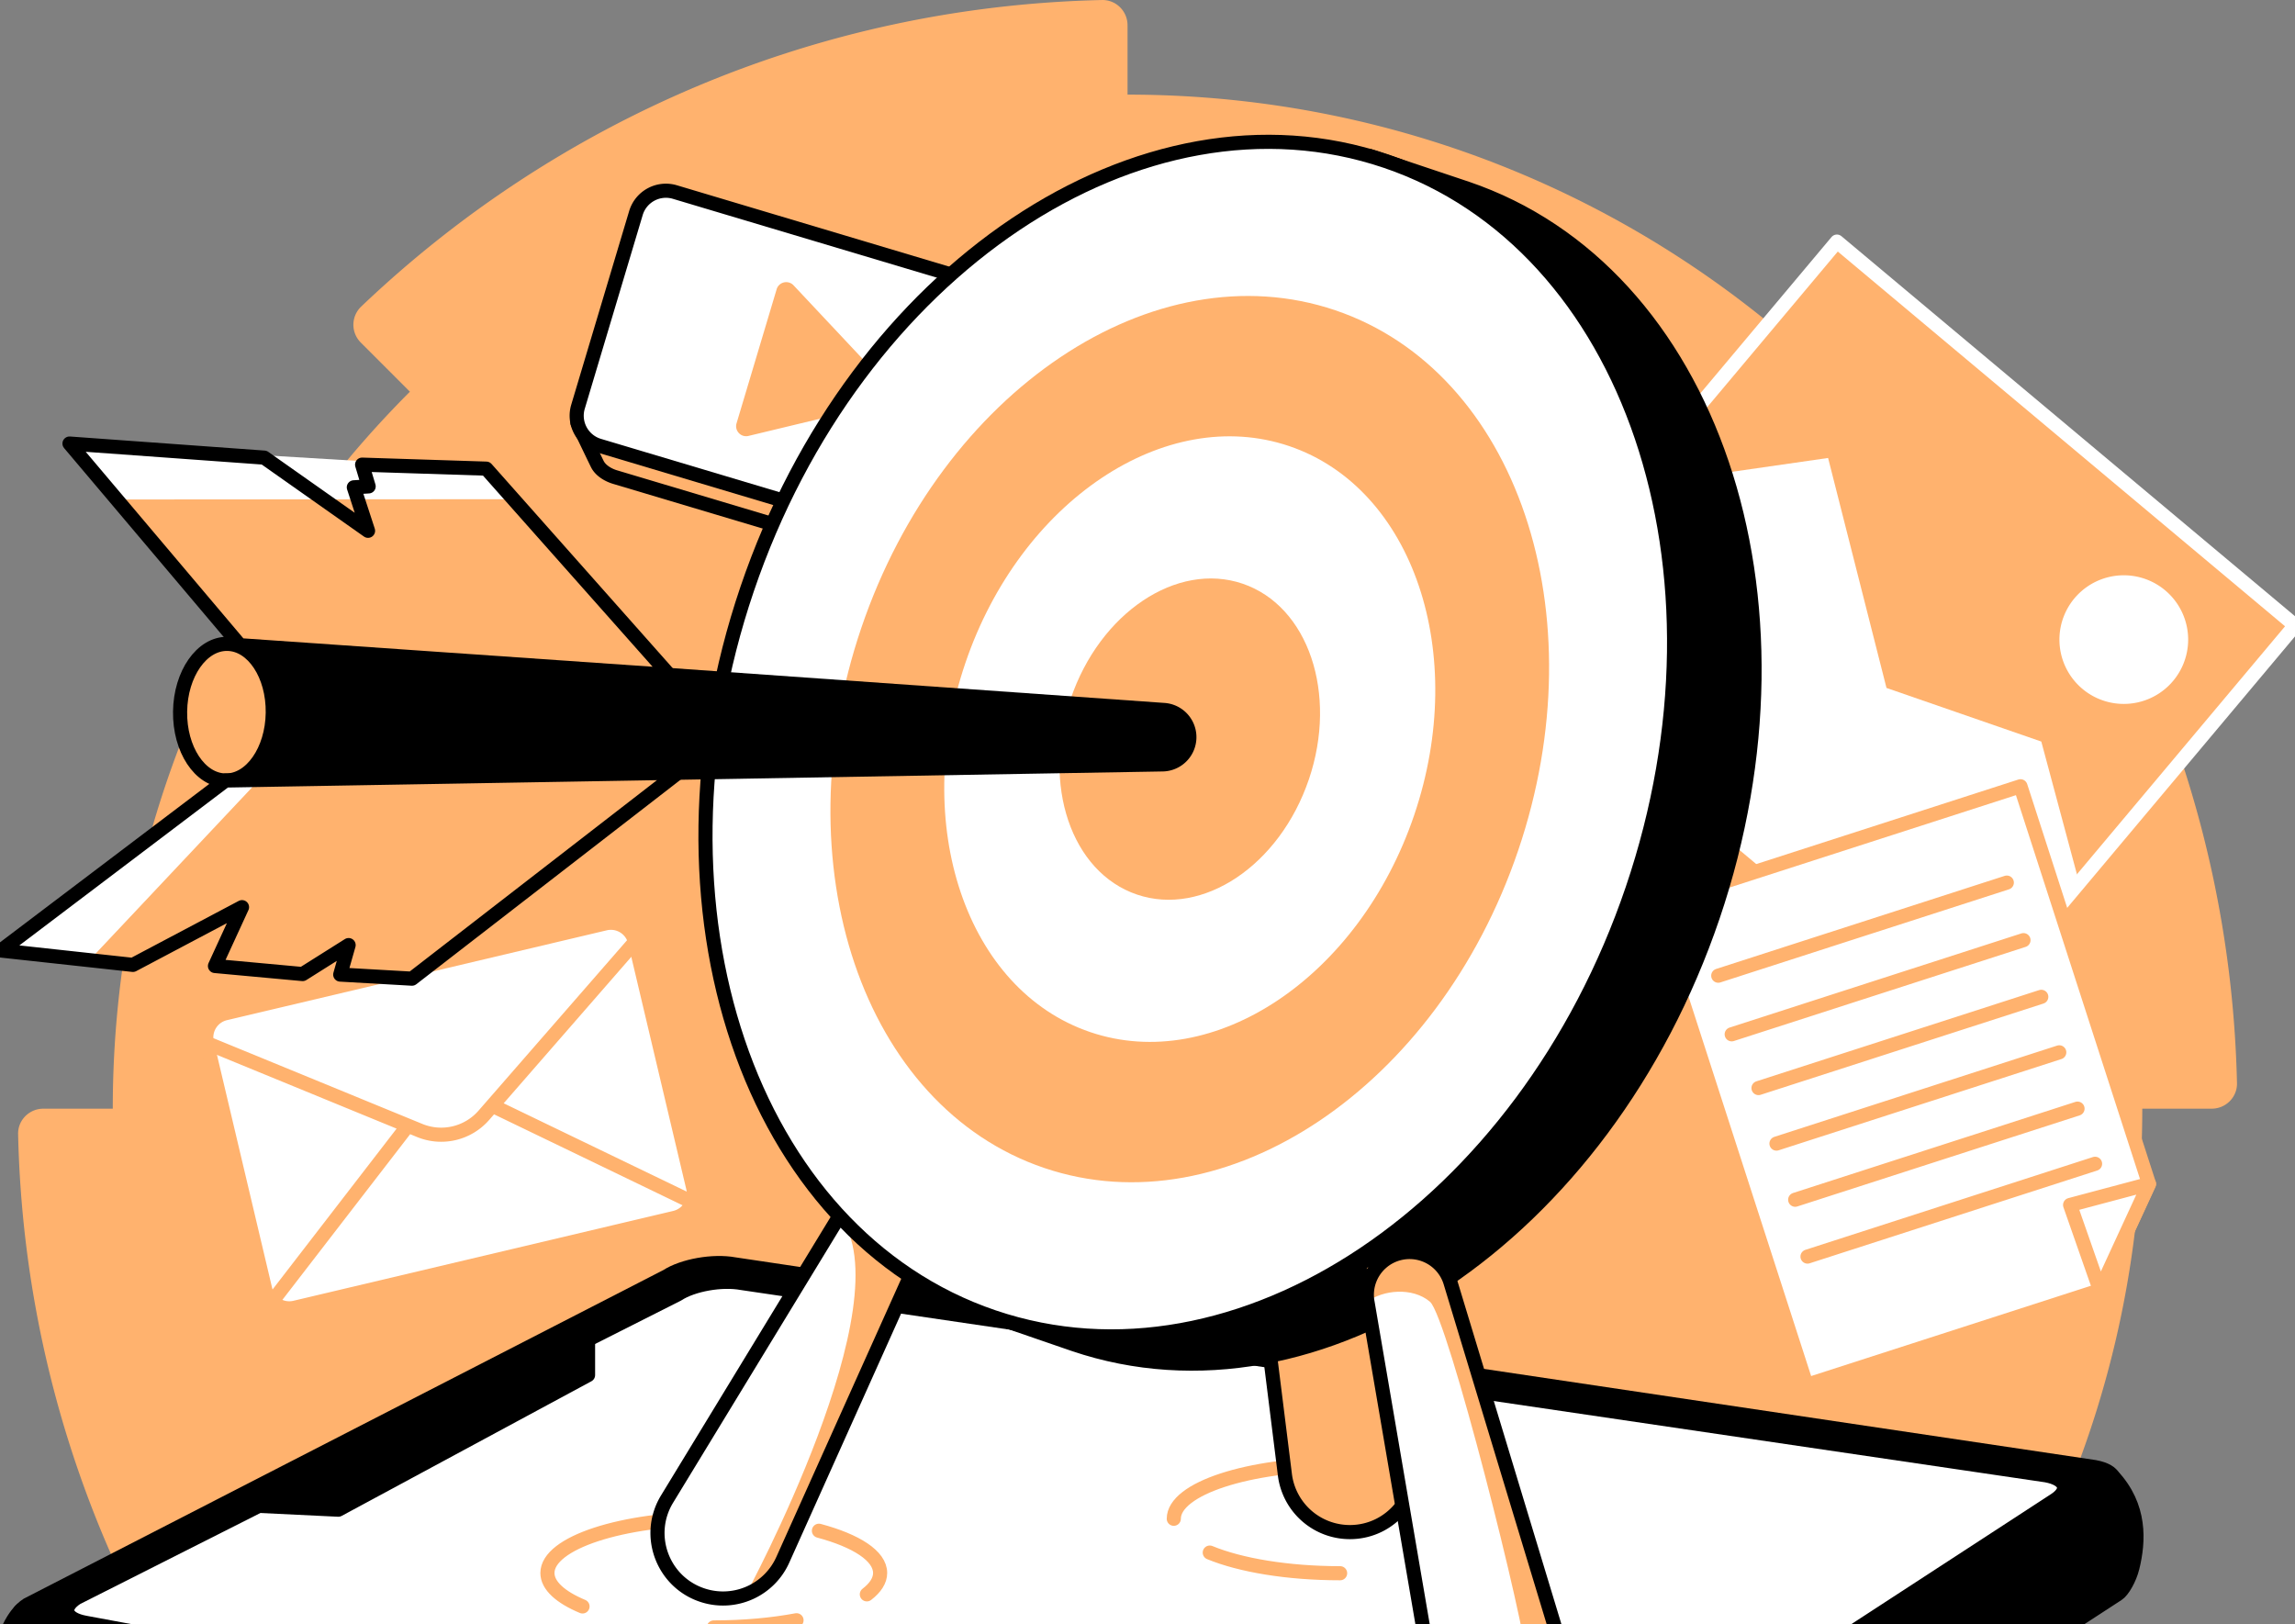 <svg width="130" height="92" fill="none" xmlns="http://www.w3.org/2000/svg"><rect width="100%" height="100%" fill="#808080" stroke="none"/><g clip-path="url(#a)"><path d="M104.509 22.18c-10.4-10.391-24.77-16.82-40.64-16.82V1.43c0-.794-.651-1.446-1.446-1.429C46.161.368 31.417 6.911 20.45 17.374a1.422 1.422 0 0 0-.014 2.028l2.784 2.785C12.82 32.582 6.388 46.939 6.388 62.799H2.454c-.796 0-1.448.65-1.428 1.444.366 16.25 6.914 30.982 17.384 41.94a1.423 1.423 0 0 0 2.03.013l2.788-2.781c10.403 10.393 24.77 16.82 40.64 16.82v3.931c0 .793.653 1.444 1.447 1.427 16.265-.366 31.007-6.909 41.973-17.371a1.42 1.42 0 0 0 .014-2.028l-2.784-2.786c10.4-10.395 16.831-24.75 16.831-40.61h3.937c.794 0 1.447-.651 1.428-1.446-.368-16.251-6.914-30.983-17.385-41.94a1.423 1.423 0 0 0-2.03-.013l-2.789 2.78h-.001Z" fill="#FFB26E"/><path d="M120.789 88.797c.367-1.494.488-3.472-1.123-5.2l-3.718.749s-1.353 1.786-2.676 3.54L42.383 77.322c-1.201-.223-2.919.081-3.838.678L9.492 92.928l-8.323-1.71S-.177 92.485.05 95.088c.2 2.29 1.74 2.784 2.797 3.002l79.66 14.765c1.202.223 2.92-.081 3.838-.678l33.617-21.887c.277-.18.672-.86.826-1.493h.001Z" fill="#FFB26E"/><path d="M3.12 91.9c-1.355 3.023-.76 5.862.992 6.426 1.751.565-3.097.69-3.888-2.334-.79-3.022.764-4.566.764-4.566l2.133.472v.002Z" fill="#fff"/><path d="M120.789 88.797c.367-1.494.488-3.472-1.123-5.2l-3.718.749s-1.353 1.786-2.676 3.54L42.383 77.322c-1.201-.223-2.919.081-3.838.678L9.492 92.928l-8.323-1.71S-.177 92.485.05 95.088c.2 2.29 1.74 2.784 2.797 3.002l79.66 14.765c1.202.223 2.92-.081 3.838-.678l33.617-21.887c.277-.18.672-.86.826-1.493h.001Z" stroke="#000" stroke-width=".8" stroke-linecap="round" stroke-linejoin="round"/><path d="M119.18 84.583 85.564 106.47c-.918.596-2.637.901-3.839.678L2.065 92.384c-1.202-.223-1.433-.887-.515-1.486l36.214-18.605c.917-.596 2.636-.9 3.838-.678L118.666 83.1c1.202.223 1.433.887.516 1.486l-.002-.002Z" fill="#000" stroke="#000" stroke-width=".8" stroke-linecap="round" stroke-linejoin="round"/><path d="m116.387 84.973-31.445 20.474c-.87.566-2.498.853-3.638.643L4.83 91.916c-1.14-.21-1.358-.84-.488-1.407l34.043-17.192c.87-.566 2.497-.853 3.638-.642L115.9 83.566c1.139.211 1.357.841.488 1.407h-.002Z" fill="#fff" stroke="#000" stroke-width=".8" stroke-linecap="round" stroke-linejoin="round"/><path d="m13.835 85.256 5.33.257 14.145-7.626v-2.455l-19.475 9.824Z" fill="#000" stroke="#000" stroke-width=".8" stroke-linecap="round" stroke-linejoin="round"/><path d="M49.102 90.308c.485-.373.753-.782.753-1.21 0-.965-1.351-1.826-3.467-2.392M40.433 92.183c1.706 0 3.305-.149 4.686-.407M40.432 86.011c-5.203 0-9.423 1.381-9.423 3.087 0 .715.742 1.373 1.988 1.895M85.335 86.027c0-1.704-4.218-3.087-9.423-3.087s-9.423 1.381-9.423 3.087M68.527 87.943c1.727.712 4.392 1.169 7.384 1.169" stroke="#FFB26E" stroke-width=".8" stroke-linecap="round" stroke-linejoin="round"/><path d="m34.28 52.306-21.515 5.09a1.403 1.403 0 0 0-1.043 1.688l3.3 13.944c.178.754.934 1.22 1.688 1.042l21.515-5.09a1.403 1.403 0 0 0 1.043-1.688l-3.299-13.945a1.403 1.403 0 0 0-1.689-1.041Z" fill="#fff" stroke="#FFB26E" stroke-width=".8" stroke-linecap="round" stroke-linejoin="round"/><path d="m11.719 59.085 12.054 4.948a3.208 3.208 0 0 0 3.635-.86l8.558-9.82M15.419 73.72l7.684-9.962M27.885 62.626l11.337 5.47" stroke="#FFB26E" stroke-width=".8" stroke-linecap="round" stroke-linejoin="round"/><path d="m60.182 19.54-.018-.037c-.006-.01-.01-.023-.017-.034l-.891-1.734-.362.827-19.75-5.899a1.774 1.774 0 0 0-2.207 1.19l-3.194 10.674-1.03-.573s1.05 2.194 1.132 2.35c.177.34.58.596 1.002.722l19.955 5.96a1.774 1.774 0 0 0 2.207-1.19l3.281-10.969c.133-.444.082-.9-.11-1.287h.002Z" fill="#FFB26E" stroke="#000" stroke-width=".8" stroke-linecap="round" stroke-linejoin="round"/><path d="m58.184 16.838-19.956-5.96a1.773 1.773 0 0 0-2.206 1.19l-3.281 10.97a1.771 1.771 0 0 0 1.19 2.205l19.957 5.96a1.773 1.773 0 0 0 2.206-1.19l3.28-10.97a1.771 1.771 0 0 0-1.19-2.204Z" fill="#fff" stroke="#000" stroke-width=".8" stroke-linecap="round" stroke-linejoin="round"/><path d="m43.992 16.388-2.27 7.589c-.126.42.25.818.677.715l7.666-1.844a.568.568 0 0 0 .281-.941l-5.395-5.745a.568.568 0 0 0-.96.226Z" fill="#FFB26E"/><path d="m130 35.425-25.948-21.74-19.003 22.644 25.948 21.74L130 35.426Z" fill="#FFB26E" stroke="#fff" stroke-width=".8" stroke-linecap="round" stroke-linejoin="round"/><path d="m92.42 27.543 11.132-1.602 3.308 13.026 8.769 3.037 2.145 7.989-6.777 8.075-25.948-21.74 7.371-8.785Z" fill="#fff"/><path d="m118.952 73.084-16.618 5.363-8.78-27.17 20.896-6.74 7.28 22.524-2.778 6.023Z" fill="#fff" stroke="#FFB26E" stroke-width=".8" stroke-linecap="round" stroke-linejoin="round"/><path d="m118.952 73.085-1.691-4.833 4.469-1.19-2.778 6.023Z" fill="#fff" stroke="#FFB26E" stroke-width=".8" stroke-linecap="round" stroke-linejoin="round"/><path d="m97.33 55.266 16.346-5.273M98.092 58.586l16.528-5.333M99.61 61.631l16.018-5.168M100.628 64.776l16.019-5.169M101.688 67.956l15.993-5.16M102.386 71.176l16.289-5.256" stroke="#FFB26E" stroke-width=".8" stroke-linecap="round" stroke-linejoin="round"/><path d="m52.787 69.545-8.447 18.81a3.708 3.708 0 0 1-4.462 2.028c-2.319-.703-3.352-3.405-2.091-5.473l10.71-17.584a2.422 2.422 0 0 1 3.456-.75 2.418 2.418 0 0 1 .835 2.969h-.001Z" fill="#fff"/><path d="M47.548 68.885c3.758 4.69-5.291 21.423-5.291 21.423s.71.1 1.397-.926c.687-1.027 7.903-17.092 7.903-17.092l-4.008-3.405h-.001Z" fill="#FFB26E"/><path d="m52.787 69.545-8.447 18.81a3.708 3.708 0 0 1-4.462 2.028c-2.319-.703-3.352-3.405-2.091-5.473l10.71-17.584a2.422 2.422 0 0 1 3.456-.75 2.418 2.418 0 0 1 .835 2.969h-.001Z" stroke="#000" stroke-width=".8" stroke-linecap="round" stroke-linejoin="round"/><path d="m70.231 63.074 2.552 20.46a3.708 3.708 0 0 0 3.669 3.248c2.424.007 4.203-2.272 3.605-4.618l-5.072-19.95a2.421 2.421 0 0 0-4.754.86Z" fill="#FFB26E" stroke="#000" stroke-width=".8" stroke-linecap="round" stroke-linejoin="round"/><path d="m83.066 10.666-.188-.06h.003L77.6 8.838l.492.807c-12.553-1.01-25.8 9.313-31.214 25.264-5.683 16.741-.745 33.807 11.01 39.972l-.753-.01 3.704 1.276c13.85 4.693 30.051-6.16 36.188-24.241 6.138-18.083-.112-36.545-13.96-41.238l-.002-.002Z" fill="#000" stroke="#000" stroke-width=".8" stroke-linecap="round" stroke-linejoin="round"/><path d="M92.47 50.365c6.138-18.08-.111-36.544-13.959-41.238-13.848-4.695-30.05 6.157-36.19 24.239-6.138 18.08.111 36.544 13.959 41.238 13.848 4.695 30.05-6.157 36.19-24.239Z" fill="#fff" stroke="#000" stroke-width=".8" stroke-linecap="round" stroke-linejoin="round"/><path d="M85.997 48.172c4.555-13.415-.082-27.113-10.356-30.596-10.274-3.483-22.295 4.568-26.85 17.983-4.555 13.415.082 27.114 10.356 30.597 10.274 3.482 22.295-4.569 26.85-17.984Z" fill="#FFB26E"/><path d="M80.105 46.174c3.112-9.166-.056-18.526-7.076-20.905-7.02-2.38-15.234 3.121-18.346 12.287s.056 18.526 7.076 20.906c7.02 2.38 15.234-3.122 18.346-12.288Z" fill="#fff"/><path d="M74.14 44.152c1.65-4.864-.03-9.83-3.756-11.092-3.725-1.263-8.083 1.656-9.734 6.519-1.651 4.863.03 9.83 3.755 11.092 3.725 1.263 8.083-1.656 9.734-6.52Z" fill="#FFB26E"/><path d="m77.459 73.735 3.473 20.323a3.707 3.707 0 0 0 3.812 3.079c2.42-.102 4.097-2.46 3.394-4.776l-5.97-19.702a2.42 2.42 0 0 0-4.71 1.076Z" fill="#fff"/><path d="M77.459 73.735c.85-.666 2.548-.846 3.542 0 .995.846 5.444 18.427 5.533 20.614.09 2.185-.536 2.516-.536 2.516s2.798-.516 2.14-4.505c-.66-3.987-6.615-21.184-6.615-21.184l-2.515-.106-1.583.75.032 1.917.002-.002Z" fill="#FFB26E"/><path d="m77.459 73.735 3.473 20.323a3.707 3.707 0 0 0 3.812 3.079c2.42-.102 4.097-2.46 3.394-4.776l-5.97-19.702a2.42 2.42 0 0 0-4.71 1.076Z" stroke="#000" stroke-width=".8" stroke-linecap="round" stroke-linejoin="round"/><path d="m13.041 36.474-.268 7.738 53.102-.915a1.543 1.543 0 0 0 .082-3.08L13.04 36.474Z" fill="#000" stroke="#000" stroke-width=".8" stroke-linecap="round" stroke-linejoin="round"/><path d="M15.451 40.376c.03-2.137-1.122-3.886-2.572-3.906-1.45-.02-2.649 1.696-2.678 3.834-.03 2.137 1.122 3.886 2.572 3.906 1.45.02 2.649-1.697 2.678-3.834Z" fill="#FFB26E" stroke="#000" stroke-width=".8" stroke-linecap="round" stroke-linejoin="round"/><path d="M13.59 36.546 3.937 25.124l11.028.797 5.883 4.145-.805-2.463.839-.052-.37-1.232 7.033.226 10.37 11.688-24.323-1.687Z" fill="#FFB26E"/><path d="m6.614 28.292 22.467-.016-1.536-1.731-23.608-1.421 2.677 3.168Z" fill="#fff"/><path d="M13.59 36.546 3.937 25.124l11.028.797 5.883 4.145-.805-2.463.839-.052-.37-1.232 7.033.226 10.37 11.688-24.323-1.687Z" stroke="#000" stroke-width=".8" stroke-linecap="round" stroke-linejoin="round"/><path d="M12.774 44.21.052 53.84l7.477.814 6.18-3.27-1.532 3.333 4.965.456 2.605-1.641-.475 1.671 4.064.232L38.41 43.77l-25.637.44Z" fill="#FFB26E"/><path d="m5.066 54.386 9.273-9.85-1.565-.326L.052 53.841l5.014.545Z" fill="#fff"/><path d="M12.774 44.21.052 53.84l7.477.814 6.18-3.27-1.532 3.333 4.965.456 2.605-1.641-.475 1.671 4.064.232L38.41 43.77l-25.637.44Z" stroke="#000" stroke-width=".8" stroke-linecap="round" stroke-linejoin="round"/><path d="M120.302 39.872a3.645 3.645 0 0 0 3.646-3.643 3.645 3.645 0 0 0-3.646-3.643 3.645 3.645 0 0 0-3.646 3.643 3.645 3.645 0 0 0 3.646 3.643Z" fill="#fff"/><path d="M85.564 106.471v6.085l34.402-22.263s1.268-1.764.885-3.996c-.317-1.848-1.107-2.266-1.107-2.266l-34.178 22.44h-.002Z" fill="#000"/></g><defs><clipPath id="a"><path fill="#fff" d="M0 0h130v92H0z"/></clipPath></defs></svg>